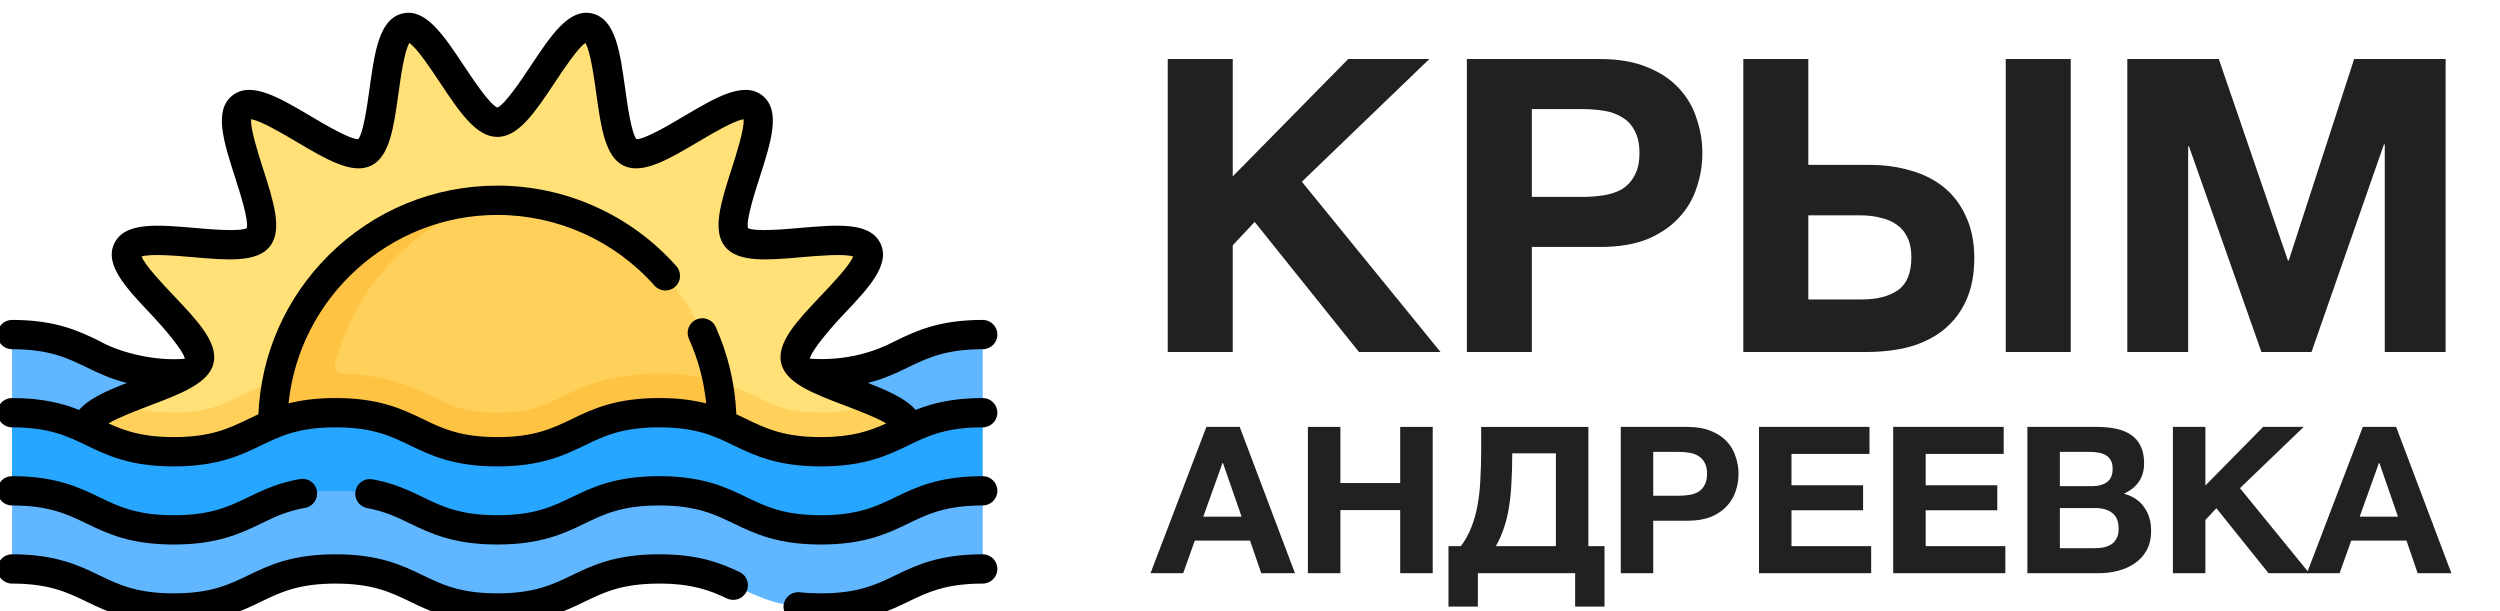 <?xml version="1.0" encoding="UTF-8" standalone="no"?> <svg xmlns:dc="http://purl.org/dc/elements/1.1/" xmlns:cc="http://creativecommons.org/ns#" xmlns:rdf="http://www.w3.org/1999/02/22-rdf-syntax-ns#" xmlns:svg="http://www.w3.org/2000/svg" xmlns="http://www.w3.org/2000/svg" xmlns:sodipodi="http://sodipodi.sourceforge.net/DTD/sodipodi-0.dtd" xmlns:inkscape="http://www.inkscape.org/namespaces/inkscape" id="Capa_1" height="313" viewBox="0 0 1280 313" width="1280" inkscape:version="0.91 r13725" sodipodi:docname="sunset-full-color.svg">  <defs id="defs39"></defs> <g id="g8319"> <g style="fill:#212121;fill-opacity:1" id="g8168"> <path inkscape:connector-curvature="0" id="path8128" style="font-style:normal;font-variant:normal;font-weight:bold;font-stretch:normal;font-size:210.998px;line-height:125%;font-family:'Helvetica Neue';-inkscape-font-specification:'Helvetica Neue Bold';letter-spacing:0px;word-spacing:0px;fill:#212121;fill-opacity:1;stroke:none;stroke-width:1px;stroke-linecap:butt;stroke-linejoin:miter;stroke-opacity:1" d="m 597.889,30.225 33.271,0 0,60.084 59.125,-60.084 41.536,0 -65.27,62.815 70.992,87.185 -41.748,0 -53.403,-66.597 -11.232,11.975 0,54.622 -33.271,0 0,-150 z"></path> <path inkscape:connector-curvature="0" id="path8130" style="font-style:normal;font-variant:normal;font-weight:bold;font-stretch:normal;font-size:210.998px;line-height:125%;font-family:'Helvetica Neue';-inkscape-font-specification:'Helvetica Neue Bold';letter-spacing:0px;word-spacing:0px;fill:#212121;fill-opacity:1;stroke:none;stroke-width:1px;stroke-linecap:butt;stroke-linejoin:miter;stroke-opacity:1" d="m 751.032,30.225 68.237,0 q 14.198,0 24.159,4.202 9.96,3.992 16.106,10.714 6.357,6.723 9.112,15.546 2.967,8.613 2.967,17.647 0,9.244 -2.967,17.857 -2.755,8.613 -9.112,15.336 -6.146,6.723 -16.106,10.924 -9.96,3.992 -24.159,3.992 l -34.966,0 0,53.782 -33.271,0 0,-150 z m 59.125,70.588 q 5.722,0 11.02,-0.84 5.298,-0.84 9.324,-3.151 4.026,-2.521 6.357,-6.933 2.543,-4.412 2.543,-11.555 0,-7.143 -2.543,-11.555 -2.331,-4.412 -6.357,-6.723 -4.026,-2.521 -9.324,-3.361 -5.298,-0.84 -11.02,-0.84 l -25.854,0 0,44.958 25.854,0 z"></path> <path inkscape:connector-curvature="0" id="path8132" style="font-style:normal;font-variant:normal;font-weight:bold;font-stretch:normal;font-size:210.998px;line-height:125%;font-family:'Helvetica Neue';-inkscape-font-specification:'Helvetica Neue Bold';letter-spacing:0px;word-spacing:0px;fill:#212121;fill-opacity:1;stroke:none;stroke-width:1px;stroke-linecap:butt;stroke-linejoin:miter;stroke-opacity:1" d="m 892.586,30.225 33.271,0 0,54.202 31.364,0 q 11.444,0 21.192,2.941 9.748,2.731 16.953,8.613 7.205,5.882 11.232,14.916 4.238,9.034 4.238,21.218 0,12.395 -4.027,21.429 -4.026,9.034 -11.443,15.126 -7.205,5.882 -17.377,8.824 -10.172,2.731 -22.463,2.731 l -62.939,0 0,-150 z m 60.396,123.109 q 12.079,0 18.861,-4.832 6.781,-4.832 6.781,-16.807 0,-5.882 -1.907,-9.874 -1.907,-4.202 -5.51,-6.723 -3.391,-2.521 -8.265,-3.571 -4.662,-1.261 -10.172,-1.261 l -26.913,0 0,43.067 27.125,0 z m 73.959,-123.109 33.271,0 0,150 -33.271,0 0,-150 z"></path> <path inkscape:connector-curvature="0" id="path8134" style="font-style:normal;font-variant:normal;font-weight:bold;font-stretch:normal;font-size:210.998px;line-height:125%;font-family:'Helvetica Neue';-inkscape-font-specification:'Helvetica Neue Bold';letter-spacing:0px;word-spacing:0px;fill:#212121;fill-opacity:1;stroke:none;stroke-width:1px;stroke-linecap:butt;stroke-linejoin:miter;stroke-opacity:1" d="m 1089.188,30.225 46.834,0 35.39,103.151 0.424,0 33.483,-103.151 46.834,0 0,150 -31.152,0 0,-106.303 -0.424,0 -37.085,106.303 -25.642,0 -37.086,-105.252 -0.424,0 0,105.252 -31.152,0 0,-150 z"></path> <path inkscape:connector-curvature="0" id="path8141" style="font-style:normal;font-variant:normal;font-weight:bold;font-stretch:normal;font-size:105.429px;line-height:125%;font-family:'Helvetica Neue';-inkscape-font-specification:'Helvetica Neue Bold';letter-spacing:0px;word-spacing:0px;fill:#212121;fill-opacity:1;stroke:none;stroke-width:1px;stroke-linecap:butt;stroke-linejoin:miter;stroke-opacity:1" d="m 617.671,218.572 17.059,0 28.291,74.901 -17.271,0 -5.722,-16.68 -28.291,0 -5.934,16.68 -16.741,0 28.609,-74.901 z m 18.013,45.948 -9.536,-27.485 -0.212,0 -9.854,27.485 19.602,0 z"></path> <path inkscape:connector-curvature="0" id="path8143" style="font-style:normal;font-variant:normal;font-weight:bold;font-stretch:normal;font-size:105.429px;line-height:125%;font-family:'Helvetica Neue';-inkscape-font-specification:'Helvetica Neue Bold';letter-spacing:0px;word-spacing:0px;fill:#212121;fill-opacity:1;stroke:none;stroke-width:1px;stroke-linecap:butt;stroke-linejoin:miter;stroke-opacity:1" d="m 669.649,218.572 16.635,0 0,28.743 30.622,0 0,-28.743 16.635,0 0,74.901 -16.635,0 0,-32.31 -30.622,0 0,32.31 -16.635,0 0,-74.901 z"></path> <path inkscape:connector-curvature="0" id="path8145" style="font-style:normal;font-variant:normal;font-weight:bold;font-stretch:normal;font-size:105.429px;line-height:125%;font-family:'Helvetica Neue';-inkscape-font-specification:'Helvetica Neue Bold';letter-spacing:0px;word-spacing:0px;fill:#212121;fill-opacity:1;stroke:none;stroke-width:1px;stroke-linecap:butt;stroke-linejoin:miter;stroke-opacity:1" d="m 741.619,279.626 6.358,0 q 3.285,-4.406 5.298,-9.546 2.119,-5.14 3.179,-11.225 1.166,-6.084 1.483,-13.218 0.424,-7.133 0.424,-15.421 l 0,-11.644 54.886,0 0,61.054 8.265,0 0,30.946 -15.046,0 0,-17.099 -49.8,0 0,17.099 -15.046,0 0,-30.946 z m 54.992,0 0,-47.521 -22.357,0 0,1.364 q 0,7.658 -0.424,14.162 -0.318,6.504 -1.272,12.169 -0.848,5.56 -2.543,10.49 -1.589,4.826 -4.132,9.336 l 30.728,0 z"></path> <path inkscape:connector-curvature="0" id="path8147" style="font-style:normal;font-variant:normal;font-weight:bold;font-stretch:normal;font-size:105.429px;line-height:125%;font-family:'Helvetica Neue';-inkscape-font-specification:'Helvetica Neue Bold';letter-spacing:0px;word-spacing:0px;fill:#212121;fill-opacity:1;stroke:none;stroke-width:1px;stroke-linecap:butt;stroke-linejoin:miter;stroke-opacity:1" d="m 829.828,218.572 34.119,0 q 7.099,0 12.079,2.098 4.98,1.993 8.053,5.35 3.179,3.357 4.556,7.763 1.483,4.301 1.483,8.812 0,4.616 -1.483,8.917 -1.377,4.301 -4.556,7.658 -3.073,3.357 -8.053,5.455 -4.98,1.993 -12.079,1.993 l -17.483,0 0,26.855 -16.635,0 0,-74.901 z m 29.562,35.247 q 2.861,0 5.51,-0.42 2.649,-0.42 4.662,-1.574 2.013,-1.259 3.179,-3.462 1.272,-2.203 1.272,-5.77 0,-3.567 -1.272,-5.77 -1.166,-2.203 -3.179,-3.357 -2.013,-1.259 -4.662,-1.678 -2.649,-0.42 -5.51,-0.42 l -12.927,0 0,22.449 12.927,0 z"></path> <path inkscape:connector-curvature="0" id="path8149" style="font-style:normal;font-variant:normal;font-weight:bold;font-stretch:normal;font-size:105.429px;line-height:125%;font-family:'Helvetica Neue';-inkscape-font-specification:'Helvetica Neue Bold';letter-spacing:0px;word-spacing:0px;fill:#212121;fill-opacity:1;stroke:none;stroke-width:1px;stroke-linecap:butt;stroke-linejoin:miter;stroke-opacity:1" d="m 900.605,218.572 56.582,0 0,13.847 -39.946,0 0,16.05 36.662,0 0,12.798 -36.662,0 0,18.358 40.794,0 0,13.847 -57.429,0 0,-74.901 z"></path> <path inkscape:connector-curvature="0" id="path8151" style="font-style:normal;font-variant:normal;font-weight:bold;font-stretch:normal;font-size:105.429px;line-height:125%;font-family:'Helvetica Neue';-inkscape-font-specification:'Helvetica Neue Bold';letter-spacing:0px;word-spacing:0px;fill:#212121;fill-opacity:1;stroke:none;stroke-width:1px;stroke-linecap:butt;stroke-linejoin:miter;stroke-opacity:1" d="m 969.312,218.572 56.582,0 0,13.847 -39.946,0 0,16.05 36.662,0 0,12.798 -36.662,0 0,18.358 40.794,0 0,13.847 -57.429,0 0,-74.901 z"></path> <path inkscape:connector-curvature="0" id="path8153" style="font-style:normal;font-variant:normal;font-weight:bold;font-stretch:normal;font-size:105.429px;line-height:125%;font-family:'Helvetica Neue';-inkscape-font-specification:'Helvetica Neue Bold';letter-spacing:0px;word-spacing:0px;fill:#212121;fill-opacity:1;stroke:none;stroke-width:1px;stroke-linecap:butt;stroke-linejoin:miter;stroke-opacity:1" d="m 1038.02,218.572 35.602,0 q 5.404,0 9.854,0.944 4.45,0.944 7.629,3.147 3.179,2.098 4.874,5.665 1.801,3.567 1.801,8.812 0,5.665 -2.649,9.441 -2.543,3.776 -7.629,6.189 6.993,1.993 10.384,7.029 3.497,4.93 3.497,11.959 0,5.665 -2.225,9.861 -2.225,4.091 -6.04,6.714 -3.709,2.623 -8.583,3.881 -4.768,1.259 -9.854,1.259 l -36.661,0 0,-74.901 z m 34.436,62.103 q 2.437,0 4.662,-0.42 2.225,-0.525 3.921,-1.574 1.695,-1.154 2.649,-3.042 1.06,-1.888 1.06,-4.826 0,-5.77 -3.285,-8.182 -3.285,-2.518 -8.688,-2.518 l -18.119,0 0,20.561 17.801,0 z m -0.954,-31.786 q 4.45,0 7.311,-2.098 2.861,-2.098 2.861,-6.819 0,-2.623 -0.954,-4.301 -0.954,-1.678 -2.543,-2.623 -1.589,-0.944 -3.708,-1.259 -2.013,-0.42 -4.238,-0.42 l -15.576,0 0,17.519 16.847,0 z"></path> <path inkscape:connector-curvature="0" id="path8155" style="font-style:normal;font-variant:normal;font-weight:bold;font-stretch:normal;font-size:105.429px;line-height:125%;font-family:'Helvetica Neue';-inkscape-font-specification:'Helvetica Neue Bold';letter-spacing:0px;word-spacing:0px;fill:#212121;fill-opacity:1;stroke:none;stroke-width:1px;stroke-linecap:butt;stroke-linejoin:miter;stroke-opacity:1" d="m 1112.522,218.572 16.635,0 0,30.002 29.562,-30.002 20.768,0 -32.635,31.366 35.496,43.535 -20.874,0 -26.701,-33.254 -5.616,5.979 0,27.275 -16.635,0 0,-74.901 z"></path> <path inkscape:connector-curvature="0" id="path8157" style="font-style:normal;font-variant:normal;font-weight:bold;font-stretch:normal;font-size:105.429px;line-height:125%;font-family:'Helvetica Neue';-inkscape-font-specification:'Helvetica Neue Bold';letter-spacing:0px;word-spacing:0px;fill:#212121;fill-opacity:1;stroke:none;stroke-width:1px;stroke-linecap:butt;stroke-linejoin:miter;stroke-opacity:1" d="m 1209.755,218.572 17.059,0 28.291,74.901 -17.271,0 -5.722,-16.68 -28.291,0 -5.934,16.68 -16.741,0 28.609,-74.901 z m 18.013,45.948 -9.536,-27.485 -0.212,0 -9.854,27.485 19.602,0 z"></path> </g> <g id="g3" transform="translate(-1.345,-93.338)"> <g id="g5"> <path d="m 504.5,384.421 c -41.418,0 -41.418,20 -82.837,20 -41.419,0 -41.418,-20 -82.837,-20 -41.417,0 -41.417,20 -82.833,20 -41.415,0 -41.415,-20 -82.831,-20 -41.416,0 -41.416,20 -82.832,20 -41.415,0 -41.415,-20 -82.831,-20 l 0,-40 c 41.415,0 41.415,16 82.831,16 41.416,0 41.416,-20 82.832,-20 41.415,0 41.415,20 82.831,20 41.417,0 41.417,-20 82.833,-20 41.418,0 41.418,20 82.837,20 41.419,0 41.418,-16 82.837,-16 z" id="path7" inkscape:connector-curvature="0" style="fill:#60b7ff"></path> <path d="m 504.5,267.675 c 0,-1.684 -1.393,-3.045 -3.076,-3.002 -38.369,0.965 -39.394,19.962 -79.761,19.962 -2.129,0 -4.148,-0.053 -6.069,-0.153 L 96.25,284.49 c -1.876,0.095 -3.845,0.145 -5.918,0.145 -40.364,0 -41.389,-18.997 -79.755,-19.962 -1.683,-0.042 -3.076,1.318 -3.076,3.002 l 0,36.96 c 41.415,0 41.415,24 82.831,24 41.416,0 41.416,-20 82.832,-20 41.415,0 41.415,20 82.831,20 41.417,0 41.417,-20 82.833,-20 41.418,0 41.418,20 82.837,20 41.419,0 41.418,-24 82.837,-24 l 0,-36.96 z" id="path9" inkscape:connector-curvature="0" style="fill:#60b7ff"></path> <path d="m 50.266,313.287 c 0,-5.142 12.344,-14.295 12.344,-14.295 16.305,-6.949 38.888,-13.09 40.778,-21.402 3.08,-13.55 -42.665,-44.134 -36.767,-56.359 5.995,-12.427 58.48,4.325 67.003,-6.349 8.565,-10.726 -19.398,-58.175 -8.672,-66.74 10.674,-8.523 50.719,29.251 63.146,23.256 12.225,-5.898 7.6,-60.804 21.15,-63.884 13.123,-2.983 32.727,48.433 46.753,48.433 14.026,0 33.63,-51.416 46.753,-48.433 13.55,3.08 8.925,57.986 21.15,63.884 12.427,5.995 52.472,-31.778 63.146,-23.255 10.726,8.565 -17.237,56.014 -8.672,66.74 8.523,10.674 61.008,-6.078 67.003,6.349 5.898,12.225 -39.847,42.808 -36.767,56.358 1.889,8.312 24.473,14.453 40.778,21.402 0,0 14.148,10.28 14.148,15.422 l 2.623,16.997 -420.324,0 z" id="path11" inkscape:connector-curvature="0" style="fill:#ffe177"></path> <path d="m 466.16,312.452 0,18.96 -420.32,0 0,-18.96 c 0,-5.15 7.33,-9.44 16.77,-13.46 7.43,3.38 14.49,5.64 27.72,5.64 16.13,0 23.09,-3.36 32.72,-8.01 11.06,-5.34 24.83,-11.99 50.11,-11.99 25.29,0 39.05,6.65 50.12,11.99 9.62,4.65 16.58,8.01 32.71,8.01 16.14,0 23.09,-3.36 32.72,-8.01 11.06,-5.34 24.83,-11.99 50.12,-11.99 25.28,0 39.05,6.65 50.11,11.99 9.63,4.65 16.59,8.01 32.72,8.01 13.25,0 20.3,-2.26 27.73,-5.64 9.44,4.02 16.77,8.31 16.77,13.46 z" id="path13" inkscape:connector-curvature="0" style="fill:#ffd15b"></path> <path d="m 148.633,309.932 c 0.423,-53.556 30.06,-96.86 79.913,-109.173 8.009,-1.978 24.714,-4.848 24.714,-4.848 0.911,-0.021 1.824,-0.032 2.74,-0.032 55.851,0 102.401,39.822 112.807,92.621 0,0 -3.201,14.229 -3.155,21.623 l 5.325,24.511 -222.344,0 z" id="path15" inkscape:connector-curvature="0" style="fill:#ffd15b"></path> <path d="m 368.8,288.502 c -7.91,-2.27 -17.55,-3.87 -29.97,-3.87 -25.29,0 -39.06,6.65 -50.12,11.99 -9.63,4.65 -16.58,8.01 -32.72,8.01 -16.13,0 -23.09,-3.36 -32.71,-8.01 -9.733,-4.919 -24.715,-11.449 -46.661,-11.964 -2.551,-0.06 -4.407,-2.49 -3.771,-4.961 10.434,-40.567 41.219,-72.609 80.412,-83.785 -61.93,1.44 -111.75,51.87 -112.24,114.02 l 0,24.7 28,0 201.96,0 0,-24.51 c -0.05,-7.39 -0.79,-14.62 -2.18,-21.62 z" id="path17" inkscape:connector-curvature="0" style="fill:#ffc344"></path> <path d="m 504.5,344.634 c -41.418,0 -41.418,20 -82.837,20 -41.419,0 -41.418,-20 -82.837,-20 -41.417,0 -41.417,20 -82.833,20 -41.415,0 -41.415,-20 -82.831,-20 -41.416,0 -41.416,20 -82.832,20 -41.415,0 -41.415,-20 -82.831,-20 l 0,-40 c 41.415,0 41.415,20 82.831,20 41.416,0 41.416,-20 82.832,-20 41.415,0 41.415,20 82.831,20 41.417,0 41.417,-20 82.833,-20 41.418,0 41.418,20 82.837,20 41.419,0 41.418,-20 82.837,-20 z" id="path19" inkscape:connector-curvature="0" style="fill:#26a6fe"></path> </g> <g id="g21-8"> <path d="m 504.5,297.134 c -15.516,0 -25.955,2.733 -34.371,6.086 -4.759,-5.642 -13.865,-9.71 -24.426,-13.812 8.425,-2.124 14.754,-5.179 20.639,-8.021 9.855,-4.759 19.164,-9.254 38.157,-9.254 4.142,0 7.5,-3.357 7.5,-7.5 0,-4.143 -3.358,-7.5 -7.5,-7.5 -22.425,0 -34.249,5.709 -44.68,10.746 -10.125,5.393 -24.944,10.4 -43.838,9.111 0.764,-4.164 11.145,-16.21 16.787,-22.152 13.218,-13.922 24.634,-25.944 19.365,-36.866 -5.343,-11.073 -22.04,-9.611 -41.371,-7.921 -8.019,0.701 -22.738,1.988 -26.458,0.087 -1.056,-4.059 3.487,-18.203 5.962,-25.909 5.914,-18.412 11.021,-34.312 1.461,-41.946 -9.522,-7.605 -23.849,0.874 -40.44,10.691 -6.933,4.103 -19.6,11.599 -23.934,11.599 -0.043,0 -0.086,-0.001 -0.128,-0.003 -2.647,-3.206 -4.659,-17.726 -5.756,-25.64 -2.676,-19.311 -4.988,-35.987 -17.055,-38.73 -11.736,-2.658 -20.849,11.062 -31.408,26.955 -4.612,6.943 -13.107,19.73 -17.007,21.23 -3.899,-1.5 -12.395,-14.287 -17.007,-21.23 -10.56,-15.894 -19.675,-29.629 -31.408,-26.954 -12.067,2.742 -14.379,19.419 -17.055,38.729 -1.097,7.914 -3.109,22.435 -5.756,25.641 -0.042,0.002 -0.085,0.003 -0.129,0.003 -4.335,0 -17.002,-7.496 -23.934,-11.599 -16.589,-9.818 -30.917,-18.298 -40.439,-10.692 -9.561,7.634 -4.453,23.535 1.461,41.947 2.475,7.706 7.018,21.851 5.962,25.909 -3.721,1.901 -18.437,0.614 -26.457,-0.087 -19.333,-1.693 -36.03,-3.152 -41.372,7.921 -5.269,10.921 6.146,22.944 19.365,36.866 5.642,5.942 15.999,17.996 16.763,22.16 -16.313,1.527 -35.119,-3.924 -43.817,-9.119 -10.431,-5.037 -22.253,-10.746 -44.677,-10.746 -4.142,0 -7.5,3.357 -7.5,7.5 0,4.143 3.358,7.5 7.5,7.5 18.992,0 28.3,4.495 38.154,9.254 5.885,2.842 12.215,5.897 20.64,8.021 -10.561,4.101 -19.666,8.169 -24.425,13.811 -8.415,-3.353 -18.854,-6.086 -34.37,-6.086 -4.142,0 -7.5,3.357 -7.5,7.5 0,4.143 3.358,7.5 7.5,7.5 18.992,0 28.3,4.495 38.154,9.254 10.431,5.037 22.253,10.746 44.677,10.746 22.424,0 34.246,-5.709 44.677,-10.746 9.855,-4.759 19.163,-9.254 38.155,-9.254 18.992,0 28.3,4.495 38.154,9.254 10.431,5.037 22.253,10.746 44.676,10.746 22.424,0 34.247,-5.709 44.678,-10.746 9.855,-4.759 19.163,-9.254 38.155,-9.254 18.993,0 28.302,4.495 38.157,9.254 10.431,5.037 22.254,10.746 44.68,10.746 22.426,0 34.249,-5.709 44.68,-10.746 9.855,-4.759 19.164,-9.254 38.157,-9.254 4.142,0 7.5,-3.357 7.5,-7.5 0,-4.143 -3.356,-7.5 -7.498,-7.5 z M 383.506,307.88 c -1.669,-0.806 -3.375,-1.629 -5.154,-2.444 -0.671,-15.54 -4.216,-30.567 -10.581,-44.731 -1.698,-3.778 -6.136,-5.466 -9.916,-3.767 -3.778,1.697 -5.464,6.137 -3.767,9.915 4.728,10.521 7.68,21.59 8.832,33.019 -6.519,-1.648 -14.294,-2.739 -24.095,-2.739 -22.424,0 -34.247,5.709 -44.678,10.746 -9.855,4.759 -19.163,9.254 -38.155,9.254 -18.991,0 -28.299,-4.495 -38.154,-9.254 -10.431,-5.037 -22.253,-10.746 -44.677,-10.746 -9.79,0 -17.559,1.088 -24.074,2.734 5.543,-54.055 51.529,-96.489 106.912,-96.489 30.71,0 60.022,13.185 80.421,36.174 2.749,3.1 7.489,3.383 10.588,0.633 3.098,-2.75 3.381,-7.49 0.632,-10.588 -23.244,-26.195 -56.646,-41.219 -91.641,-41.219 -32.543,0 -63.186,12.625 -86.282,35.551 -22.029,21.865 -34.732,50.664 -36.07,81.502 -1.782,0.816 -3.491,1.64 -5.163,2.448 -9.854,4.759 -19.162,9.254 -38.154,9.254 -15.963,0 -25.082,-3.179 -33.437,-7.017 5.348,-3.149 15.006,-6.811 20.905,-9.046 16.408,-6.219 30.578,-11.589 32.902,-21.818 2.394,-10.531 -8.258,-21.751 -20.592,-34.741 -5.225,-5.503 -14.587,-15.364 -16.26,-19.839 4.561,-1.562 18.379,-0.352 26.082,0.322 17.664,1.546 32.917,2.88 39.554,-5.432 6.669,-8.353 1.97,-22.981 -3.471,-39.921 -2.353,-7.324 -6.572,-20.463 -6.081,-25.24 4.751,0.601 16.556,7.586 23.138,11.481 15.355,9.087 28.615,16.934 38.285,12.271 9.517,-4.591 11.609,-19.686 14.032,-37.164 1.069,-7.713 2.988,-21.554 5.559,-25.651 3.912,2.599 11.106,13.427 15.552,20.118 9.979,15.02 18.596,27.991 29.501,27.991 10.905,0 19.522,-12.972 29.501,-27.991 4.446,-6.692 11.64,-17.52 15.552,-20.118 2.572,4.098 4.49,17.938 5.559,25.652 2.423,17.478 4.515,32.572 14.032,37.163 9.668,4.662 22.929,-3.183 38.285,-12.27 6.583,-3.896 18.388,-10.883 23.139,-11.481 0.492,4.776 -3.729,17.915 -6.081,25.24 -5.441,16.939 -10.14,31.568 -3.471,39.92 6.636,8.312 21.891,6.976 39.554,5.433 7.703,-0.674 21.521,-1.882 26.081,-0.323 -1.672,4.475 -11.035,14.336 -16.26,19.839 -12.334,12.99 -22.986,24.21 -20.592,34.741 2.325,10.229 16.495,15.6 32.902,21.818 5.898,2.235 15.556,5.896 20.904,9.045 -8.357,3.839 -17.476,7.018 -33.442,7.018 -18.992,0.001 -28.301,-4.494 -38.156,-9.253 z" id="path23-9" inkscape:connector-curvature="0"></path> <path d="m 504.5,337.134 c -22.425,0 -34.249,5.709 -44.68,10.746 -9.855,4.759 -19.164,9.254 -38.157,9.254 -18.993,0 -28.302,-4.495 -38.157,-9.254 -10.431,-5.037 -22.254,-10.746 -44.68,-10.746 -22.424,0 -34.247,5.709 -44.678,10.746 -9.855,4.759 -19.163,9.254 -38.155,9.254 -18.992,0 -28.299,-4.495 -38.154,-9.254 -7.248,-3.5 -14.743,-7.119 -25.739,-9.151 -4.078,-0.751 -7.986,1.938 -8.738,6.012 -0.753,4.073 1.938,7.985 6.012,8.738 9.015,1.666 15.294,4.698 21.942,7.909 10.431,5.037 22.253,10.746 44.677,10.746 22.424,0 34.247,-5.709 44.678,-10.746 9.855,-4.759 19.163,-9.254 38.155,-9.254 18.993,0 28.302,4.495 38.157,9.254 10.431,5.037 22.254,10.746 44.68,10.746 22.426,0 34.249,-5.709 44.68,-10.746 9.855,-4.759 19.164,-9.254 38.157,-9.254 4.142,0 7.5,-3.357 7.5,-7.5 0,-4.143 -3.358,-7.5 -7.5,-7.5 z" id="path25-4" inkscape:connector-curvature="0"></path> <path d="m 135.008,361.388 c 6.785,-3.276 13.193,-6.371 22.522,-8.014 4.08,-0.719 6.804,-4.608 6.085,-8.688 -0.719,-4.079 -4.608,-6.806 -8.687,-6.086 -11.378,2.004 -19.037,5.703 -26.444,9.279 -9.854,4.759 -19.163,9.254 -38.154,9.254 -18.991,0 -28.3,-4.495 -38.154,-9.254 -10.431,-5.037 -22.253,-10.746 -44.677,-10.746 -4.142,0 -7.5,3.357 -7.5,7.5 0,4.143 3.358,7.5 7.5,7.5 18.992,0 28.3,4.495 38.154,9.254 10.431,5.037 22.253,10.746 44.677,10.746 22.424,0 34.248,-5.708 44.678,-10.745 z" id="path27-6" inkscape:connector-curvature="0"></path> <g id="g29-6"> <path d="m 421.663,412.134 c -4.392,0 -8.593,-0.218 -12.486,-0.647 -4.117,-0.455 -7.086,-4.161 -6.631,-8.278 0.455,-4.117 4.168,-7.074 8.278,-6.632 3.348,0.37 6.995,0.558 10.839,0.558 18.993,0 28.302,-4.495 38.157,-9.254 10.431,-5.037 22.254,-10.746 44.68,-10.746 4.142,0 7.5,3.357 7.5,7.5 0,4.143 -3.358,7.5 -7.5,7.5 -18.993,0 -28.302,4.495 -38.157,9.254 -10.431,5.036 -22.255,10.745 -44.68,10.745 z" id="path31-5" inkscape:connector-curvature="0"></path> </g> <g id="g33-4"> <path d="m 255.993,412.134 c -22.424,0 -34.246,-5.709 -44.676,-10.746 -9.854,-4.759 -19.163,-9.254 -38.154,-9.254 -18.992,0 -28.3,4.495 -38.155,9.254 -10.431,5.037 -22.253,10.746 -44.677,10.746 -22.424,0 -34.246,-5.709 -44.677,-10.746 -9.854,-4.759 -19.163,-9.254 -38.154,-9.254 -4.142,0 -7.5,-3.357 -7.5,-7.5 0,-4.143 3.358,-7.5 7.5,-7.5 22.424,0 34.246,5.709 44.677,10.746 9.854,4.759 19.163,9.254 38.154,9.254 18.991,0 28.3,-4.495 38.154,-9.254 10.431,-5.037 22.253,-10.746 44.677,-10.746 22.424,0 34.246,5.709 44.677,10.746 9.854,4.759 19.162,9.254 38.153,9.254 18.992,0 28.3,-4.495 38.155,-9.254 10.431,-5.037 22.253,-10.746 44.678,-10.746 20.236,0 31.43,4.477 41.161,9.062 3.747,1.765 5.354,6.233 3.588,9.98 -1.766,3.748 -6.234,5.354 -9.981,3.588 -8.534,-4.021 -17.615,-7.63 -34.768,-7.63 -18.992,0 -28.3,4.495 -38.155,9.254 -10.43,5.037 -22.253,10.746 -44.677,10.746 z" id="path35-9" inkscape:connector-curvature="0"></path> </g> </g> </g> </g> </svg> 